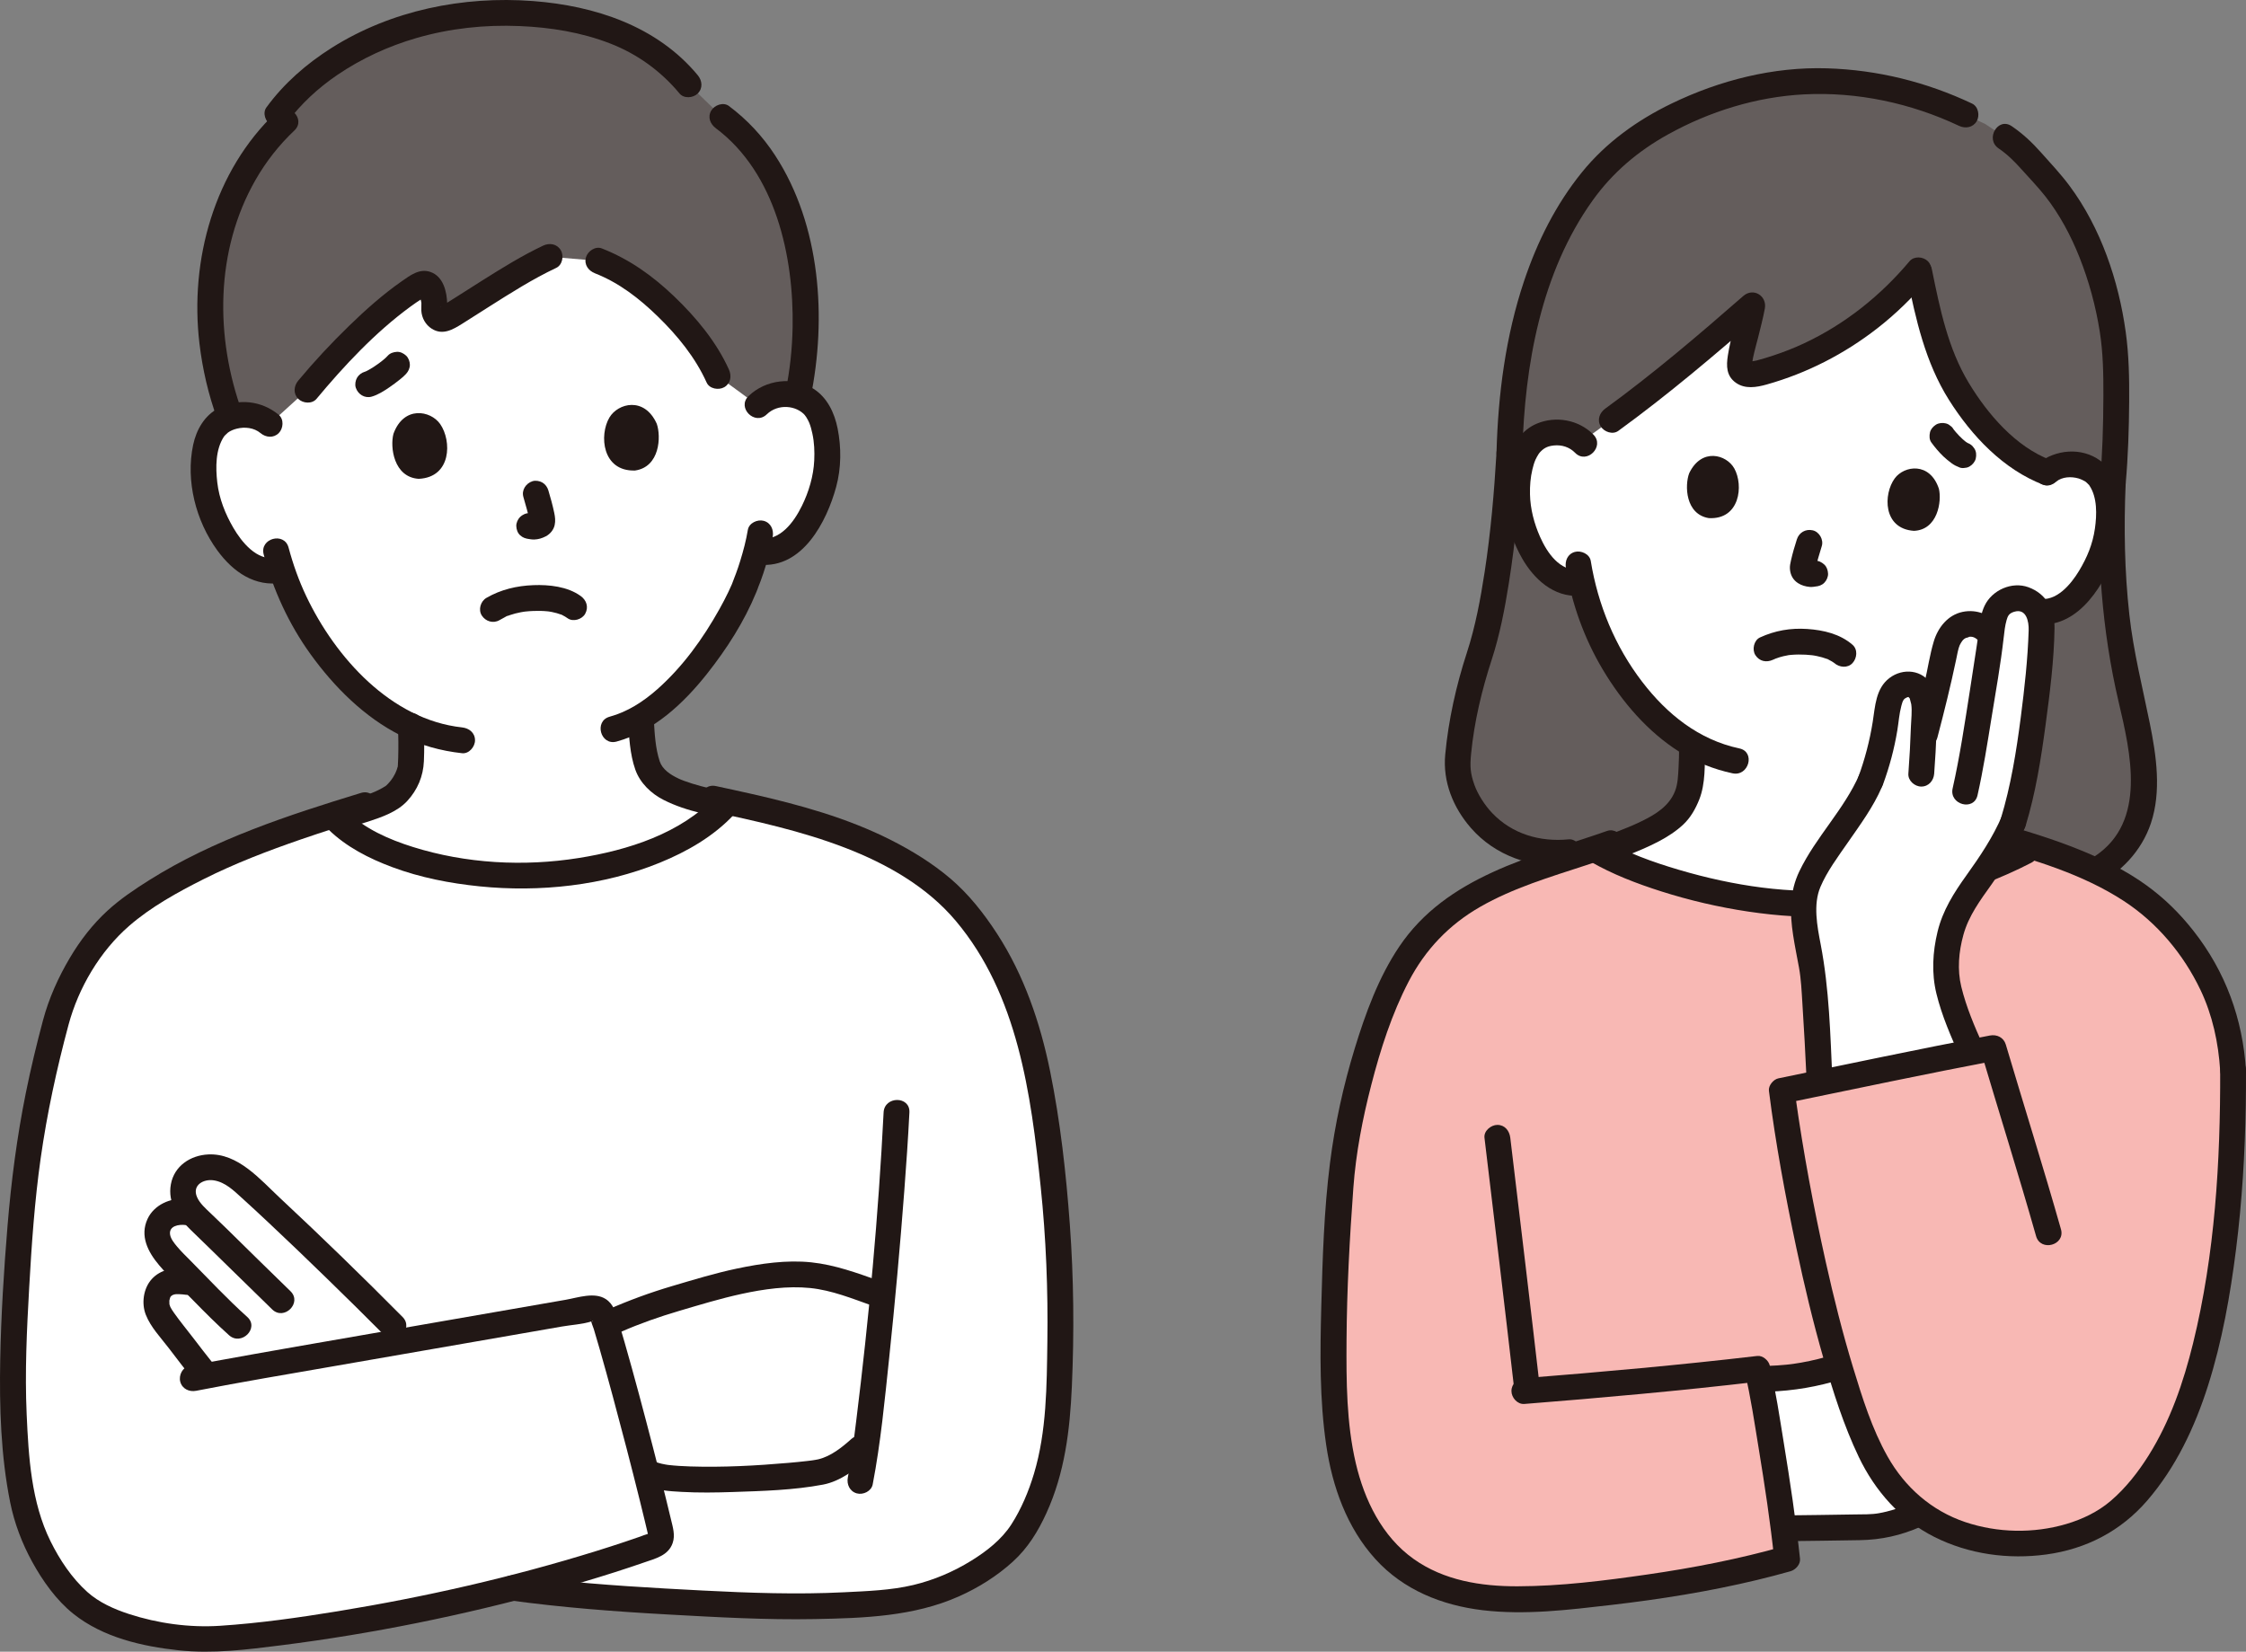 <?xml version="1.0" encoding="UTF-8"?><svg id="b" xmlns="http://www.w3.org/2000/svg" width="417.754" height="307.24" viewBox="0 0 417.754 307.24"><rect x="0" y="0" width="417.754" height="307.24" fill="#808080" stroke="none"/><defs><style>.e{fill:#fff;}.f{fill:#f8b8b4;}.g{fill:#211715;}.h{fill:#645d5c;}</style></defs><g id="c"><g id="d"><path class="e" d="M140.924,75.377c1.411-1.464,3.365-2.069,5.057-2.075,3.682-.012,5.322,1.917,6.04,3.059,2.143,3.408,2.305,9.833,1.109,13.859-.847,2.851-2.247,7.216-5.901,10.447-1.506,1.332-3.761,2.258-5.963,1.972,0,0-.211-.027-.582-.075-.606,2.32-1.377,4.6-1.858,5.711-1.367,4.201-9.213,19.003-19.642,25.158.166,3.065.413,5.523,1.061,8.258.415,2.05,1.889,3.459,3.346,4.431,2.46,1.638,7.4,2.879,11.371,3.569-.079.078-.119.122-.119.122-7.376,7.982-21.238,12.408-35.593,13.004-14.657.518-30.189-3.517-36.907-10.667,3.427-1.017,7.573-2.023,10.405-3.743,1.585-.962,3.195-3.399,3.598-5.441.203-1.646.162-6.116.06-7.912-4.643-2.187-8.908-5.617-13.03-10.183-5.685-6.296-9.048-13.184-10.98-18.924-2.308.691-4.862-.078-6.587-1.382-3.891-2.942-5.622-7.187-6.685-9.964-1.502-3.922-1.833-10.341.042-13.903.628-1.194,2.116-3.242,5.788-3.513,1.687-.124,3.682.329,5.201,1.681,0,0-7.619-42.896,45.721-42.896s45.05,39.409,45.05,39.409Z"/><path class="h" d="M146.307,38.583c-2.512-6.784-6.428-12.716-11.946-16.796l-6.276-6.095c-7.191-8.761-18.505-13.225-34.426-13.312-20.704.095-35.611,9.935-42.036,18.811l1.441,1.379c-13.556,12.711-17.824,34.681-10.232,55.022.61-.203,1.312-.349,2.12-.408,1.687-.124,3.682.329,5.201,1.681l7.02-6.37c5.21-6.275,14.467-15.788,21.074-19.583.775-.445,1.812.077,2.183,1.386.359,1.265.394,2.234.329,3.155-.099,1.399,1.292,2.36,2.415,1.678,4.711-2.859,13.08-8.57,19.063-11.366l9.06.761c2.951,1.151,5.207,2.279,8.507,4.905,5.655,4.5,11.152,10.76,13.701,16.519l7.418,5.427c1.411-1.465,3.365-2.069,5.057-2.075.927-.003,1.725.117,2.412.317,2.362-11.126,1.937-24.173-2.086-35.035Z"/><path class="g" d="M53.696,22.403c.946-1.295,2.5-3.016,3.936-4.37,1.606-1.515,3.313-2.874,5.135-4.11,4.5-3.051,9.465-5.33,14.683-6.845,6.241-1.811,12.707-2.501,19.194-2.229,5.744.241,11.487,1.157,16.865,3.248,5.03,1.955,9.44,5.141,12.88,9.291.828.999,2.538.856,3.394,0,.988-.988.83-2.393,0-3.394C122.197,4.842,110.634,1.065,99.112.194c-12.958-.979-26.36,1.717-37.422,8.704-4.67,2.949-8.875,6.612-12.139,11.082-.765,1.047-.177,2.676.861,3.284,1.215.711,2.517.189,3.284-.861h0Z"/><path class="g" d="M45.058,76.715c-5.088-13.957-5.04-30.119,2.46-43.232,1.959-3.425,4.377-6.504,7.243-9.216,2.248-2.127-1.15-5.517-3.394-3.394-11.531,10.91-16.111,27.517-14.269,43.025.573,4.82,1.668,9.531,3.331,14.093.444,1.217,1.63,2.04,2.952,1.676,1.174-.323,2.122-1.729,1.676-2.952h0Z"/><path class="g" d="M133.15,23.859c11.114,8.315,14.517,23.879,14.275,37.016-.074,3.985-.493,7.945-1.293,11.85-.26,1.269.368,2.593,1.676,2.952,1.187.326,2.691-.401,2.952-1.676,3.04-14.824,1.869-32.115-6.576-45.077-2.329-3.575-5.197-6.655-8.611-9.21-1.039-.777-2.682-.168-3.284.861-.717,1.226-.18,2.505.861,3.284h0Z"/><path class="g" d="M51.851,77.167c-3.156-2.631-7.51-3.132-11.193-1.245-2.627,1.346-4.142,4.034-4.735,6.838-1.414,6.68.502,14.161,4.511,19.64,2.901,3.965,6.995,6.875,12.108,5.985,1.278-.222,1.996-1.789,1.676-2.952-.371-1.35-1.671-1.899-2.952-1.676-3.503.609-6.334-2.947-7.879-5.602-1.499-2.576-2.625-5.408-2.973-8.418-.321-2.781-.336-6.117,1.234-8.514.094-.133.072-.11-.067.071.095-.117.193-.23.296-.339.081-.079.617-.559.467-.448.519-.384,1.081-.613,1.701-.769,1.489-.374,3.199-.188,4.411.822.995.829,2.419.975,3.394,0,.853-.853,1-2.56,0-3.394h0Z"/><path class="g" d="M142.621,77.074c2.071-2.015,5.506-1.703,7.153.226-.347-.406.116.177.175.272.215.341.417.705.571,1.079.26.629.429,1.317.575,1.98.363,1.645.43,3.345.352,5.025-.135,2.891-1.01,5.841-2.288,8.433-1.532,3.106-4.033,6.519-7.893,6.15-1.292-.124-2.4,1.192-2.4,2.4,0,1.401,1.104,2.276,2.4,2.4,7.988.764,12.501-7.99,14.263-14.48.948-3.49.974-7.322.267-10.857-.58-2.899-1.914-5.74-4.475-7.375-3.744-2.39-8.962-1.696-12.095,1.352-2.218,2.158,1.178,5.551,3.394,3.394h0Z"/><path class="g" d="M139.099,98.561c-.325,1.96-.832,3.889-1.421,5.786-.239.772-.492,1.54-.774,2.297-.06.162-.122.323-.184.484-.179.467.276-.715-.087.222-.096.247-.185.494-.279.741-.057.151-.117.302-.173.453-.035.094-.076.187-.113.28-.118.297.188-.431.053-.125-.213.483-.43.964-.658,1.44-.514,1.07-1.066,2.122-1.645,3.158-3.071,5.505-6.847,10.752-11.589,14.942-2.589,2.288-5.544,4.185-8.82,5.076-2.977.81-1.714,5.442,1.276,4.629,6.911-1.88,12.492-7.137,16.83-12.619,3.653-4.617,6.913-9.689,9.151-15.153.093-.226.185-.452.27-.681.037-.098.224-.671.106-.333-.169.483.136-.329.221-.538.077-.19.151-.38.223-.572.178-.473.343-.951.502-1.431.734-2.213,1.358-4.479,1.74-6.781.212-1.277-.335-2.584-1.676-2.952-1.149-.316-2.739.39-2.952,1.676h0Z"/><path class="g" d="M49.044,103.135c1.769,6.616,4.698,12.985,8.706,18.545,4.387,6.086,10.04,11.759,16.815,15.14,3.602,1.797,7.391,2.855,11.386,3.291,1.291.141,2.4-1.204,2.4-2.4,0-1.415-1.106-2.259-2.4-2.4-13.234-1.443-23.562-13.005-28.982-24.392-1.384-2.908-2.465-5.95-3.296-9.06-.797-2.981-5.429-1.716-4.629,1.276h0Z"/><path class="g" d="M92.897,115.361c.326-.188.653-.374.99-.543.111-.055.487-.309.602-.281-.327.136-.404.169-.232.1.072-.029.145-.057.217-.085.128-.048.258-.095.387-.139.643-.219,1.302-.389,1.969-.517.224-.043.448-.08.674-.116-.351.056.077-.009.216-.024.497-.053.995-.088,1.494-.107.902-.035,1.807-.017,2.706.075.205.021.486.072.125.011.2.034.401.066.6.106.301.06.6.13.896.213.284.08.562.176.84.273.415.145.019-.067-.113-.056.066-.006.29.133.35.163.334.166.654.356.956.573,1.023.736,2.717.211,3.284-.861.656-1.241.23-2.499-.861-3.284-2.451-1.763-5.862-2.124-8.782-2.014-3.099.117-6.05.811-8.74,2.366-1.087.629-1.561,2.198-.861,3.284.707,1.097,2.12,1.534,3.284.861h0Z"/><path class="g" d="M97.355,92.469c.226.744.435,1.494.635,2.245.208.786.438,1.588.549,2.395l-.086-.638c.018.162.024.321.01.483l.086-.638c-.015.101-.036.193-.072.289l.242-.573c-.032.068-.065.123-.109.183l.375-.486c-.031.038-.065.071-.104.101l.486-.375c-.139.098-.289.175-.443.247l.573-.242c-.189.079-.377.136-.579.168l.638-.086c-.206.024-.408.019-.613-.005l.638.086c-.384-.052-.764-.121-1.15-.158-.578-.055-1.302.308-1.697.703-.416.416-.73,1.099-.703,1.697.028.621.232,1.264.703,1.697.494.453,1.031.639,1.697.703.036.003.072.007.108.012l-.638-.086c.476.065.955.182,1.437.169.794-.022,1.495-.233,2.195-.604.802-.425,1.439-1.192,1.634-2.089.171-.783.083-1.499-.08-2.275-.298-1.416-.682-2.816-1.102-4.2-.178-.587-.568-1.121-1.103-1.434-.514-.301-1.273-.429-1.849-.242-1.211.392-2.067,1.666-1.676,2.952h0Z"/><path class="g" d="M73.182,80.699c-.658,2.471.048,8.071,4.693,8.371,6.114-.272,6.178-7.077,3.997-10.191-1.786-2.55-6.784-3.447-8.69,1.82Z"/><path class="g" d="M122.154,78.818c.846,2.413.572,8.05-4.037,8.706-6.117.198-6.703-6.582-4.768-9.855,1.585-2.68,6.499-3.957,8.804,1.149Z"/><path class="g" d="M72.138,66.153c-.413.457-.897.849-1.382,1.226l.486-.375c-1.105.853-2.3,1.706-3.59,2.258l.573-.242c-.124.052-.249.099-.378.135-.583.165-1.128.579-1.434,1.103-.301.514-.429,1.273-.242,1.849.398,1.231,1.658,2.042,2.952,1.676,1.182-.334,2.297-1.055,3.303-1.739.674-.458,1.326-.95,1.962-1.459.401-.321.799-.656,1.144-1.039.426-.472.703-1.049.703-1.697,0-.589-.261-1.292-.703-1.697-.457-.42-1.058-.732-1.697-.703-.617.028-1.27.23-1.697.703h0Z"/><path class="g" d="M74.008,135.017c.103,1.972.112,3.957.058,5.931-.013.469-.03.939-.063,1.407-.011.154-.014.322-.041.474.117-.651-.126.251-.168.374-.288.852-.93,1.886-1.614,2.584-.175.179-.358.365-.559.515.303-.226-.438.24-.513.282-.451.253-.917.481-1.389.692-.32.143-.921.374-1.459.566-.622.222-1.249.427-1.879.624-2.31.72-4.667,1.295-6.951,2.098-1.222.43-2.037,1.64-1.676,2.952.326,1.185,1.724,2.108,2.952,1.676,2.552-.898,5.194-1.514,7.764-2.358,2.55-.837,5.423-1.816,7.286-3.846,1.91-2.081,2.97-4.588,3.089-7.395.092-2.186.079-4.392-.036-6.577-.068-1.295-1.055-2.4-2.4-2.4-1.247,0-2.468,1.099-2.4,2.4h0Z"/><path class="g" d="M137.741,147.707c-.559-.07.305.049-.23-.029-.232-.034-.464-.067-.696-.103-.539-.083-1.076-.173-1.613-.27-1.07-.193-2.135-.412-3.193-.66-1.113-.261-2.22-.554-3.311-.897-.494-.156-.986-.321-1.472-.502-.231-.086-.461-.173-.688-.267.363.15-.222-.103-.283-.131-1.6-.75-3.055-1.739-3.549-3.228-.81-2.441-.94-5.139-1.094-7.685-.078-1.294-1.047-2.4-2.4-2.4-1.239,0-2.479,1.1-2.4,2.4.183,3.021.338,6.357,1.358,9.233.885,2.495,2.932,4.451,5.264,5.632,4.376,2.216,9.483,3.1,14.307,3.707,1.288.162,2.4-1.219,2.4-2.4,0-1.432-1.108-2.238-2.4-2.4h0Z"/><path class="g" d="M110.661,50.839c4.492,1.765,8.249,4.681,11.686,8.026,3.66,3.562,6.975,7.611,9.087,12.295.533,1.182,2.249,1.466,3.284.861,1.216-.711,1.396-2.097.861-3.284-2.315-5.135-6.084-9.665-10.122-13.541-4.005-3.845-8.344-6.952-13.52-8.986-1.207-.474-2.635.52-2.952,1.676-.374,1.361.465,2.476,1.676,2.952h0Z"/><path class="g" d="M58.871,74.191c5.167-6.203,10.926-12.36,17.459-17.144.691-.506,1.396-.994,2.119-1.453.152-.096.966-.451,1.01-.611-.042.155-1.47.147-1.35-.097.006-.012.063.316.067.279-.037.334.184.845.203,1.217.023.471-.042.94-.014,1.41.08,1.351.784,2.619,1.933,3.352,2.037,1.299,3.944.164,5.713-.946,1.653-1.036,3.293-2.092,4.941-3.137,4.058-2.572,8.147-5.17,12.498-7.225,1.172-.553,1.474-2.235.861-3.284-.702-1.2-2.107-1.417-3.284-.861-3.883,1.834-7.551,4.111-11.182,6.394-1.723,1.083-3.435,2.183-5.154,3.272-.748.474-1.498.947-2.253,1.411-.064.039-.476.265-.475.29-.006-.254,1.006.127,1.018.131.089.023.074.319.178.264.092-.049.025-.794.023-.887-.048-2.283-.717-5.179-3.165-5.993-2.017-.671-3.727.653-5.302,1.752-3.51,2.449-6.727,5.321-9.793,8.299-3.319,3.224-6.484,6.618-9.446,10.174-.829.995-.975,2.419,0,3.394.853.853,2.561,1.001,3.394,0h0Z"/><path class="e" d="M134.588,298.455c-2.779-.128-5.601-.28-8.51-.434-10.24-.54-20.98-1.31-30.71-2.649-18.511,4.703-38.418,8.2-54.174,9.429-6.112.477-20.753-.84-27.403-7.694-5.93-6.112-8.94-13.685-9.875-19.928-1.947-12.996-1.609-23.892-1.163-32.559,1.111-21.596,2.259-35.178,8.329-57.013,3.541-8.736,7.604-14.828,14.333-19.471,8.904-6.144,18.28-10.651,36.476-16.485,6.451,7.46,22.362,11.695,37.356,11.165,14.736-.611,28.952-5.259,36.159-13.652,11.053,2.406,22.425,5.165,32.241,10.878,4.08,2.38,7.48,4.69,10.67,8.24,3.03,3.35,5.59,7.13,7.71,11.12,6.44,12.17,8.18,25.83,9.72,39.36,1.51,13.31,1.81,26.77,1.17,40.15-.5,10.44-1.78,17.06-6.28,25.11-3.67,6.57-14.45,12.76-23.89,13.79-11.71,1.282-21.629,1.13-32.16.644Z"/><path class="h" d="M374.774,163.124c8.742,3.699,19.338-1.181,22.722-9.913,2.772-7.156.404-16.776-1.343-24.248-3.011-12.876-3.767-25.819-3.177-39.009.692-7.594.686-16.645.635-20.437-.177-13.147-5.22-28.109-13.228-36.728-3.189-3.432-4.264-5.146-7.433-7.258,0,0-1.835-1.223-3.67-2.445l-3.685-1.75c-6.85-3.252-14.047-5.565-24.426-6.168-17.017-.99-32.672,6.895-39.768,12.939-11.771,10.026-19.977,29.112-20.649,56.05-1.06,18.222-3.318,31.276-5.845,38.627-1.72,5.029-3.431,13.472-3.785,18.663-.501,7.541,7.312,18.507,20.639,17.085l83.014,4.592Z"/><path class="e" d="M294.031,81.935c.072.058.143.119.213.181.835-.607,1.735-1.262,2.562-1.865,1.633-1.189,2.983-2.171,2.983-2.171,8.491-6.16,17.708-13.936,26.155-21.32-.504,2.838-1.972,7.654-2.336,10.599-.146,1.184.083,1.61.96,2.09.682.294,1.709.213,2.412.029,11.941-3.129,22.103-9.841,29.936-19.241,1.224,6.136,3.017,13.783,4.745,17.561,4.274,9.345,11.979,17.456,19.096,20.088,1.473-1.249,3.376-1.635,4.975-1.479,3.479.339,4.845,2.317,5.415,3.464,1.701,3.423,1.242,9.509-.271,13.197-1.072,2.612-2.809,6.603-6.569,9.308-1.549,1.115-3.768,1.775-5.821,1.295l-.542-.127c-.794,2.134-1.739,4.214-2.3,5.218-1.428,3.241-7.94,13.183-16.216,19.102.033,2.2-.029,3.071.18,5.925.096,1.315.198,2.735.685,4.018.653,1.686,1.532,3.147,2.945,4.287,2.993,2.411,6.068,3.563,9.857,4.988l3.459,1.362c-9.958,5.173-25.025,9.683-39.248,9.718-13.202.052-30.511-4.502-39.788-9.687l3.539-1.393c3.788-1.425,6.864-2.577,9.857-4.988,1.413-1.14,2.292-2.601,2.945-4.287.487-1.283.589-2.703.685-4.018.189-2.583.156-3.541.171-5.329-4.419-2.514-8.306-6.277-11.927-11.202-4.771-6.489-7.293-13.315-8.572-18.922-2.246.433-4.586-.537-6.091-1.933-3.396-3.149-4.627-7.324-5.367-10.049-1.045-3.848-.748-9.943,1.363-13.13.707-1.068,2.308-2.861,5.802-2.768,1.356.036,2.88.483,4.108,1.477Z"/><path class="g" d="M375.628,112.906c-1.598,4.239-3.797,8.098-6.488,11.735-3.212,4.341-7.158,8.629-11.715,11.7-2.581,1.739-5.344,3.074-8.432,3.591-1.279.214-1.994,1.795-1.676,2.952.373,1.356,1.669,1.891,2.952,1.676,6.225-1.043,11.668-5.108,16.075-9.423,3.88-3.799,7.373-8.175,10.142-12.852,1.517-2.562,2.723-5.323,3.771-8.103.457-1.213-.508-2.631-1.676-2.952-1.347-.37-2.493.459-2.952,1.676h0Z"/><path class="g" d="M291.25,105.618c1.083,6.662,3.42,13.165,6.883,18.962,3.558,5.958,8.33,11.551,14.242,15.276,3.018,1.902,6.391,3.255,9.879,3.995,3.013.639,4.301-3.987,1.276-4.629-7.552-1.603-13.477-6.377-18.1-12.412-5.033-6.57-8.227-14.318-9.551-22.469-.208-1.28-1.799-1.993-2.952-1.676-1.361.374-1.885,1.668-1.676,2.952h0Z"/><path class="g" d="M329.781,122.725c.146-.067.294-.132.44-.2.352-.162-.169.09-.24.1.094-.013.232-.093.321-.127.46-.174.931-.317,1.409-.433.309-.074.62-.128.932-.189.459-.09-.286.021.032-.009.172-.016.343-.038.516-.052.89-.075,1.784-.078,2.676-.03.424.023.847.059,1.269.108-.469-.055.245.041.276.046.176.03.352.064.527.1.634.132,1.26.304,1.866.531.075.028.149.056.222.086.172.069.097.037-.224-.095.077-.012.255.118.32.15.209.103.414.213.613.333.154.093.301.195.451.295.463.308-.49-.417-.009.001.946.824,2.476,1,3.394,0,.829-.904,1.011-2.514,0-3.394-2.331-2.029-5.425-2.742-8.441-2.946-3.074-.207-5.987.294-8.773,1.578-1.144.527-1.516,2.267-.861,3.284.76,1.18,2.06,1.425,3.284.861h0Z"/><path class="g" d="M334.217,100.326c-.413,1.286-.795,2.588-1.094,3.906-.117.513-.238,1.05-.201,1.578.078,1.115.553,2.049,1.508,2.663.673.433,1.401.63,2.188.704.476.045.962-.063,1.429-.129l-.638.086c.069-.009.138-.017.208-.023.645-.052,1.227-.233,1.697-.703.416-.416.73-1.099.703-1.697-.028-.621-.232-1.264-.703-1.697-.448-.411-1.068-.753-1.697-.703-.339.027-.674.085-1.011.132l.638-.086c-.234.031-.462.042-.697.01l.638.086c-.16-.028-.311-.072-.463-.131l.573.242c-.176-.077-.346-.165-.501-.278l.486.375c-.036-.029-.068-.062-.097-.098l.375.486c-.041-.058-.071-.111-.101-.176l.242.573c-.024-.068-.041-.132-.054-.203l.086.638c-.023-.179-.015-.352.007-.531l-.086.638c.117-.764.347-1.522.557-2.265.201-.711.411-1.419.636-2.122.384-1.196-.449-2.673-1.676-2.952-1.313-.299-2.541.396-2.952,1.676h0Z"/><path class="g" d="M314.19,88.022c-.857,2.272-.723,7.629,3.637,8.355,5.802.325,6.51-6.097,4.746-9.247-1.444-2.579-6.08-3.902-8.383.892Z"/><path class="g" d="M360.631,90.905c.569,2.36-.226,7.659-4.642,7.84-5.797-.395-5.706-6.856-3.566-9.763,1.752-2.38,6.516-3.12,8.208,1.923Z"/><path class="g" d="M382.453,89.582c1.153-.912,2.796-.971,4.153-.583.445.127,1.176.499,1.326.616.193.15.357.335.53.506.407.404-.107-.207.163.193,1.496,2.217,1.389,5.468,1.027,8.009-.413,2.9-1.456,5.38-2.943,7.851-1.515,2.517-4.262,5.835-7.587,5.183-1.271-.249-2.591.36-2.952,1.676-.324,1.178.398,2.702,1.676,2.952,7.932,1.555,13.016-6.159,15.459-12.576,2.037-5.349,2.503-13.952-2.669-17.728-3.49-2.548-8.302-2.085-11.578.506-1.018.805-.842,2.553,0,3.394,1.005,1.005,2.374.807,3.394,0h0Z"/><path class="g" d="M296.373,80.843c-2.718-2.76-7.004-3.542-10.56-2.026-2.679,1.142-4.269,3.513-5.133,6.216-1.961,6.136-.72,13.334,2.445,18.859,2.201,3.842,5.899,7.246,10.615,6.918,1.293-.09,2.4-1.039,2.4-2.4,0-1.229-1.1-2.491-2.4-2.4-3.653.254-5.974-3.181-7.297-6.162-1.094-2.465-1.81-5.2-1.866-7.898-.032-1.563.082-3.118.452-4.64.148-.609.317-1.232.571-1.806.166-.374.382-.717.593-1.067.055-.091.404-.502.057-.097.749-.876,1.423-1.328,2.716-1.47,1.52-.166,2.941.279,4.012,1.367,2.171,2.205,5.564-1.19,3.394-3.394h0Z"/><path class="g" d="M354.707,51.403c1.626,8.007,3.393,16.002,7.803,22.995,4.201,6.661,10.111,12.953,17.608,15.801,1.212.46,2.632-.51,2.952-1.676.371-1.35-.46-2.49-1.676-2.952-6.501-2.47-11.677-8.528-15.184-14.314-3.863-6.376-5.379-13.762-6.875-21.13-.258-1.271-1.764-2.003-2.952-1.676-1.322.363-1.935,1.678-1.676,2.952h0Z"/><path class="g" d="M355.178,48.588c-5.413,6.441-12.007,11.709-19.639,15.286-1.857.87-3.766,1.615-5.713,2.258-1.021.337-2.052.655-3.092.926.022-.006-1.177.235-1.152.182.087-.185.351.786.387.803-.393-.185.884-4.637,1.023-5.201.444-1.809.929-3.612,1.267-5.446.437-2.373-2.148-3.963-4.011-2.335-8.314,7.263-16.735,14.448-25.669,20.945-1.047.761-1.562,2.086-.861,3.284.604,1.033,2.23,1.628,3.284.861,9.266-6.738,18.018-14.162,26.641-21.695l-4.011-2.335c-.62,3.363-1.725,6.625-2.252,10.006-.306,1.963-.285,3.814,1.488,5.071,1.72,1.22,3.834.859,5.731.326,7.481-2.1,14.447-5.678,20.571-10.445,3.455-2.689,6.589-5.748,9.405-9.099.833-.992.972-2.422,0-3.394-.856-.856-2.556-.997-3.394,0h0Z"/><path class="g" d="M390.575,89.955c-.594,13.649.364,27.257,3.48,40.576,2.216,9.472,5.303,22.27-4.382,28.719-4.277,2.848-9.487,3.519-14.262,1.56-1.2-.492-2.638.534-2.952,1.676-.378,1.377.472,2.458,1.676,2.952,10.236,4.2,22.481-1.987,25.93-12.301,1.986-5.938,1.011-12.583-.201-18.572-1.366-6.754-3.05-13.375-3.811-20.243-.895-8.09-1.033-16.24-.68-24.367.134-3.089-4.666-3.082-4.8,0h0Z"/><path class="g" d="M371.737,27.604c1.605,1.087,2.942,2.418,4.23,3.858,1.486,1.661,3.055,3.274,4.435,5.026,2.676,3.396,4.776,7.342,6.37,11.351,1.77,4.45,3.032,9.108,3.781,13.838.628,3.971.69,7.971.676,11.981-.02,5.436-.171,10.881-.653,16.297-.115,1.293,1.186,2.4,2.4,2.4,1.394,0,2.284-1.104,2.4-2.4.452-5.072.61-10.169.648-15.259.032-4.325-.045-8.608-.636-12.9-1.32-9.578-4.641-19.4-10.447-27.217-1.639-2.207-3.519-4.197-5.344-6.248-1.644-1.848-3.38-3.479-5.435-4.871-2.565-1.737-4.969,2.42-2.423,4.145h0Z"/><path class="g" d="M366.804,19.265c-8.51-4.02-17.563-6.267-26.989-6.556-9.962-.306-19.929,2.214-28.866,6.533-6.416,3.1-12.225,7.261-16.727,12.821-4.843,5.981-8.294,12.91-10.736,20.187-3.439,10.248-4.849,21.135-5.135,31.908-.082,3.09,4.718,3.088,4.8,0,.43-16.2,3.466-33.464,13.102-46.905,3.703-5.165,8.401-9.142,13.982-12.241,7.723-4.289,16.505-7.012,25.345-7.459,9.906-.502,19.857,1.633,28.802,5.858,1.171.553,2.589.326,3.284-.861.61-1.044.316-2.728-.861-3.284h0Z"/><path class="g" d="M278.351,84.157c-.438,7.43-1.075,14.865-2.205,22.225-.778,5.068-1.726,10.166-3.316,15.051-1.996,6.13-3.413,12.497-4.019,18.923-.478,5.064,1.467,9.853,4.769,13.651,4.509,5.185,11.411,7.59,18.18,6.925,1.29-.127,2.4-1.012,2.4-2.4,0-1.2-1.102-2.527-2.4-2.4-5.341.524-10.501-.997-14.211-4.888-1.402-1.47-2.683-3.496-3.3-5.22-.782-2.187-.856-3.459-.624-5.83.581-5.938,1.989-11.823,3.832-17.485,1.499-4.605,2.42-9.401,3.179-14.176,1.283-8.071,2.033-16.221,2.513-24.376.182-3.086-4.619-3.075-4.8,0h0Z"/><path class="g" d="M359.214,82.285c.679.931,1.419,1.818,2.252,2.615.48.459.995.872,1.529,1.269.482.359.978.59,1.541.812.319.1.638.114.957.043.319-.014.617-.109.892-.285.498-.291.973-.862,1.103-1.434.14-.614.11-1.304-.242-1.849l-.375-.486c-.299-.297-.652-.503-1.059-.617-.024-.009-.047-.019-.071-.028l.573.242c-.37-.16-.704-.392-1.022-.637l.486.375c-.972-.758-1.834-1.678-2.587-2.651l.375.486c-.07-.091-.139-.183-.207-.277-.151-.28-.357-.504-.618-.673-.232-.212-.504-.355-.816-.43-.574-.158-1.339-.087-1.849.242-.512.33-.964.822-1.103,1.434-.135.593-.132,1.336.242,1.849h0Z"/><path class="g" d="M312.311,139.005c-.007,1.245-.024,2.488-.098,3.731-.088,1.48-.114,3.05-.668,4.446-1.102,2.776-3.601,4.304-6.19,5.567-3.247,1.585-6.764,2.738-10.127,4.062-1.205.474-2.046,1.607-1.676,2.952.316,1.148,1.739,2.154,2.952,1.676,4.032-1.587,8.29-2.94,12.115-4.974,1.581-.84,3.16-1.86,4.467-3.09,1.363-1.281,2.282-2.916,2.968-4.635,1.186-2.973,1.04-6.572,1.057-9.736.016-3.089-4.784-3.093-4.8,0h0Z"/><path class="g" d="M357.038,139.005c.017,3.164-.129,6.763,1.057,9.736.686,1.72,1.605,3.354,2.968,4.635,1.308,1.229,2.886,2.249,4.467,3.09,3.825,2.033,8.083,3.386,12.115,4.974,1.206.475,2.635-.521,2.952-1.676.374-1.362-.465-2.476-1.676-2.952-3.364-1.324-6.881-2.477-10.127-4.062-2.58-1.259-5.101-2.792-6.19-5.567-.55-1.401-.58-2.962-.668-4.446-.074-1.243-.092-2.486-.098-3.731-.016-3.088-4.816-3.094-4.8,0h0Z"/><path class="f" d="M415.35,199.128c.056,15.14-.936,32.722-4.491,48.667-2.573,11.54-6.85,23.705-15.556,32.167-8.25,8.018-22.49,8.778-32.04,4.881-9.066-3.629-13.538-10.474-16.194-16.647-1.789-4.159-3.449-8.953-4.968-14.025-4.255,1.391-8.71,2.169-13.185,2.304l-1.649.088c1.217,6.143,3.974,22.367,5.135,33.399-13.099,3.723-28.188,5.981-42.462,7.152-11.985.984-24.397.606-32.957-9.405-7.904-9.244-8.802-22.289-8.919-33.911-.112-11.116.479-22.252,1.295-33.335.913-12.394,5.968-32.614,12.841-42.968,7.256-10.931,18.968-14.559,31.261-18.568,1.443-.413,2.406-.688,2.406-.688.539-.154.912-.197,1.071-.095,9.121,5.323,26.886,10.072,40.368,10.019,15.041-.037,31.026-5.078,40.914-10.617,10.324,3.304,18.196,6.948,24.658,13.306,5.638,6.188,11.648,14.216,12.473,28.277"/><path class="e" d="M343.496,258.623c-.478-1.453-.943-2.94-1.395-4.451-4.256,1.389-8.711,2.167-13.185,2.302l-1.656.05c1.018,5.133,3.13,17.417,4.47,27.768,5.279-.05,10.549-.14,15.818-.221,2.116-.033,5.676-.715,9.531-2.64-5.083-3.729-8.044-8.667-10.01-13.236-1.256-2.919-2.448-6.152-3.572-9.572Z"/><path class="g" d="M298.958,154.554c-14.084,4.925-29.857,8.376-38.721,21.564-3.823,5.688-6.257,12.383-8.253,18.896-2.132,6.957-3.691,14.099-4.605,21.318-1.118,8.832-1.39,17.865-1.622,26.758-.223,8.557-.332,17.225.917,25.716,1.137,7.734,3.83,15.344,9.151,21.21,5.212,5.745,12.372,8.605,19.947,9.51,7.885.942,15.984-.061,23.825-.967,9.156-1.058,18.284-2.511,27.249-4.666,2.075-.499,4.14-1.039,6.194-1.619.926-.262,1.872-1.278,1.762-2.314-.765-7.204-1.845-14.378-3.012-21.526-.786-4.816-1.498-9.691-2.617-14.444-.217-.923-1.312-1.88-2.314-1.762-14.407,1.69-28.871,2.982-43.33,4.13-1.292.103-2.4,1.03-2.4,2.4,0,1.219,1.101,2.503,2.4,2.4,14.459-1.148,28.923-2.44,43.33-4.13l-2.314-1.762c1.092,4.64,1.79,9.397,2.56,14.097,1.121,6.841,2.165,13.703,2.897,20.597l1.762-2.314c-8.326,2.353-16.839,4.008-25.399,5.241-7.95,1.145-16.077,2.172-24.12,2.189-6.79.014-13.672-1.073-19.317-5.091-5.879-4.184-9.159-10.974-10.758-17.834-1.736-7.451-1.762-15.223-1.714-22.834.059-9.465.575-18.921,1.267-28.358.474-6.474,1.717-12.881,3.339-19.161,1.702-6.591,3.81-13.198,6.965-19.251,3.081-5.91,7.497-10.542,13.286-13.859,6.15-3.524,13.006-5.553,19.705-7.746,1.744-.571,3.485-1.151,5.217-1.757,1.223-.428,2.036-1.642,1.676-2.952-.326-1.187-1.723-2.106-2.952-1.676h0Z"/><path class="g" d="M276.112,211.649c1.868,15.642,3.761,31.282,5.553,46.933.148,1.288.997,2.4,2.4,2.4,1.183,0,2.548-1.104,2.4-2.4-1.793-15.651-3.685-31.29-5.553-46.933-.154-1.287-.993-2.4-2.4-2.4-1.178,0-2.555,1.104-2.4,2.4h0Z"/><path class="g" d="M375.378,156.353c-9.767,5.049-20.865,8.159-31.808,9.12-10.567.928-21.142-.683-31.279-3.669-4.877-1.437-9.729-3.181-14.144-5.733-2.679-1.549-5.099,2.597-2.423,4.145,4.147,2.398,8.693,4.141,13.248,5.591,5.28,1.681,10.706,2.943,16.186,3.76,5.514.822,11.047,1.203,16.617.843,6.166-.399,12.302-1.478,18.262-3.098,6.12-1.664,12.125-3.9,17.763-6.814,2.745-1.419.32-5.562-2.423-4.145h0Z"/><path class="g" d="M331.788,286.691c4.697-.046,9.393-.121,14.09-.194,4.054-.063,7.68-.873,11.402-2.513,1.186-.523,1.462-2.256.861-3.284-.715-1.223-2.093-1.386-3.284-.861-1.693.747-3.494,1.299-5.315,1.633-1.471.27-3.072.216-4.619.24-4.378.068-8.756.137-13.135.179-3.087.03-3.095,4.83,0,4.8h0Z"/><path class="g" d="M328.916,258.874c4.634-.152,9.256-.926,13.673-2.339,1.194-.382,2.087-1.684,1.676-2.952-.387-1.196-1.672-2.086-2.952-1.676-2.069.662-4.177,1.189-6.317,1.565-.525.092-1.051.174-1.578.25.436-.062-.329.04-.337.041-.285.034-.57.065-.855.094-1.101.111-2.204.181-3.31.217-1.253.041-2.459,1.074-2.4,2.4.057,1.265,1.056,2.444,2.4,2.4h0Z"/><path class="g" d="M417.75,199.128c-.606-9.632-3.812-18.398-9.775-25.983-2.557-3.253-5.403-6.054-8.764-8.483-3.632-2.625-7.641-4.622-11.77-6.332-5.369-2.224-10.953-3.89-16.537-5.475-2.977-.845-4.247,3.785-1.276,4.629,8.733,2.479,17.69,5.095,25.366,10.093,6.212,4.044,11.116,9.913,14.295,16.573,2.232,4.675,3.335,9.829,3.66,14.979.081,1.294,1.045,2.4,2.4,2.4,1.236,0,2.482-1.1,2.4-2.4h0Z"/><path class="e" d="M119.24,270.768c-2.243-8.706-4.882-18.487-6.651-24.325,6.98-3.21,10.432-4.143,17.161-6.086,5.52-1.594,11.417-3.261,19.024-3.261,5.059,0,10.472,2.19,14.226,3.511l1.137.4c-.963,10.261-2.042,20.261-3.016,27.399l-1.112,1s-4.217,3.793-7.341,4.4c-4.611.896-27.31,2.492-31.502.363,0,0-.452-.229-1.212-.615-.232-.912-.471-1.843-.714-2.786Z"/><path class="e" d="M29.927,231.733c-.138-.244-.263-.493-.374-.746-.686-1.561-.216-3.141.596-4.063.799-.907,2.472-1.765,4.38-1.443,0,0,.558.058,1.227.132-.506-.593-.929-1.198-1.237-1.852-.904-1.92-.454-3.912.711-5.203,1.001-1.108,2.941-1.562,4.567-1.386,1.722.186,3.638,1.075,5.153,2.415,7.487,6.628,21.267,20.066,28.229,27.087,0,0,1.344,1.29,2.771,2.621-15.039,2.613-30.379,5.289-37.541,6.613l-.714-.891c-2.222-2.773-4.087-5.31-6.481-8.384-.753-.968-1.549-1.941-1.93-3.107s-.176-2.988.644-3.9c1.533-1.707,3.542-1.399,6.262-.913-1.106-1.137-2.212-2.274-3.331-3.393-1.18-1.18-2.22-2.328-2.93-3.587Z"/><path class="g" d="M158.312,267.71c-1.636,1.463-3.774,3.213-6.147,3.753-.347.079-.699.127-1.05.183-.098.016-.196.028-.294.042-.321.048.498-.063.16-.021-.265.033-.53.067-.795.098-1.16.136-2.323.249-3.487.35-6.07.53-12.204.861-18.297.67-1.381-.043-2.762-.122-4.135-.282-.464-.054-.017-.003.065.01-.178-.027-.356-.054-.533-.085-.241-.043-.482-.089-.72-.145-.209-.049-.412-.114-.62-.167-.08-.021-.16-.067-.241-.082-.401-.073.523.241.16.065-1.165-.566-2.594-.318-3.284.861-.616,1.053-.31,2.715.861,3.284,2.091,1.016,4.546,1.144,6.831,1.273,3.171.178,6.356.13,9.529.023,5.547-.187,11.308-.343,16.778-1.378,3.22-.609,6.22-2.916,8.613-5.057,2.307-2.064-1.097-5.449-3.394-3.394h0Z"/><path class="g" d="M115.467,247.762c3.521-1.552,7.133-2.812,10.821-3.902,3.854-1.14,7.719-2.318,11.649-3.172,4.114-.894,8.535-1.52,12.747-1.095,4.031.407,7.89,1.987,11.678,3.328,1.222.433,2.626-.49,2.952-1.676.365-1.327-.45-2.518-1.676-2.952-4.173-1.477-8.306-3.012-12.741-3.478-4.562-.48-9.382.22-13.845,1.162-4.066.858-8.058,2.078-12.04,3.256-4.092,1.21-8.063,2.665-11.968,4.386-1.186.523-1.462,2.256-.861,3.284.715,1.223,2.093,1.386,3.284.861h0Z"/><path class="g" d="M74.875,244.977c-7.448-7.506-15.033-14.889-22.766-22.101-3.703-3.453-7.839-8.409-13.388-8.131-3.305.166-6.306,2.131-6.936,5.539-.648,3.506,1.383,6.276,3.772,8.582,5.052,4.876,10.032,9.826,15.075,14.712,2.22,2.151,5.618-1.24,3.394-3.394-3.984-3.86-7.932-7.756-11.888-11.644-1.002-.985-2.021-1.949-3.035-2.921-.887-.851-1.932-1.76-2.443-2.909-.994-2.236,1.183-3.458,3.136-3.139,2.122.347,3.675,1.895,5.198,3.274,1.631,1.477,3.243,2.974,4.848,4.479,3.688,3.46,7.333,6.964,10.957,10.491,3.587,3.491,7.156,7.002,10.682,10.555,2.179,2.196,5.573-1.198,3.394-3.394h0Z"/><path class="g" d="M34.528,223.08c-2.78-.36-5.871,1.049-7.08,3.65-1.475,3.171.069,6.153,2.138,8.603,1.958,2.318,4.248,4.408,6.368,6.579,2.159,2.21,4.344,4.395,6.643,6.459s5.699-1.325,3.394-3.394c-3.702-3.323-7.092-6.963-10.586-10.498-.822-.832-1.671-1.644-2.425-2.541-.522-.62-1.234-1.48-1.35-2.31-.223-1.592,1.619-1.914,2.899-1.749,1.288.167,2.4-1.222,2.4-2.4,0-1.435-1.108-2.233-2.4-2.4h0Z"/><path class="g" d="M34.615,236.054c-2.326-.304-4.729.057-6.385,1.875-1.559,1.712-1.95,4.498-1.112,6.631.916,2.33,2.768,4.238,4.273,6.209,1.522,1.993,3.04,3.988,4.606,5.946.81,1.013,2.549.845,3.394,0,1.001-1.001.812-2.378,0-3.394-1.189-1.487-2.177-2.776-3.325-4.279-1.236-1.62-2.636-3.311-3.724-4.865-.23-.328-.529-.776-.656-1.052.003.006-.114-.341-.144-.425-.15-.414-.015.188-.029-.091-.01-.187-.007-.371-.011-.559-.008-.441-.047.098.007-.154.039-.185.089-.361.139-.544-.083.306-.041.069.061-.109.179-.31-.416.439.084-.097.283-.303-.042.007.135-.127.146-.111.422-.234.096-.099.165-.068.341-.099.511-.152.245-.076-.331-.012.122-.023.193-.005.385-.015.579-.011.463.009.922.06,1.38.12,1.287.169,2.4-1.224,2.4-2.4,0-1.437-1.109-2.231-2.4-2.4h0Z"/><path class="g" d="M164.35,206.926c-.961,19.127-2.727,38.291-5.085,57.295-.439,3.536-.849,6.87-1.571,10.622-.244,1.272.357,2.59,1.676,2.952,1.175.323,2.706-.397,2.952-1.676,1.494-7.772,2.241-15.72,3.069-23.583,1.085-10.306,2.017-20.63,2.802-30.963.371-4.879.71-9.761.956-14.647.155-3.087-4.645-3.079-4.8,0h0Z"/><path class="g" d="M67.137,147.498c-13.545,4.144-27.325,8.641-39.393,16.231-2.723,1.712-5.411,3.523-7.785,5.703-2.736,2.514-5.043,5.505-6.937,8.696-2.176,3.666-3.93,7.569-5.029,11.684-1.191,4.459-2.269,8.949-3.185,13.473-1.654,8.172-2.725,16.447-3.409,24.754S.199,244.64.042,252.943c-.166,8.787.11,17.878,1.849,26.516.777,3.86,2.205,7.624,4.099,11.072,1.943,3.538,4.487,7.136,7.663,9.671,5.493,4.383,12.757,6.054,19.607,6.784,6.369.678,12.705-.136,19.028-.934,16.94-2.138,33.753-5.561,50.216-10.083,3.998-1.098,7.976-2.27,11.924-3.534,1.816-.582,3.626-1.183,5.428-1.808,2.077-.72,4.458-1.271,5.257-3.598.509-1.483.027-2.962-.32-4.423-.31-1.304-.627-2.605-.947-3.906-.783-3.176-1.589-6.347-2.408-9.514-1.691-6.538-3.423-13.069-5.285-19.561-.365-1.272-.735-2.541-1.119-3.807-.479-1.58-.893-3.22-2.374-4.176-2.094-1.352-5.145-.265-7.441.138-11.344,1.989-22.694,3.946-34.041,5.92-10.668,1.855-21.341,3.69-31.993,5.637-1.327.243-2.655.487-3.979.746-1.273.249-2.001,1.77-1.676,2.952.365,1.329,1.676,1.926,2.952,1.676,8.474-1.657,16.999-3.073,25.504-4.558,11.758-2.054,23.519-4.088,35.279-6.133,2.414-.42,4.828-.84,7.241-1.262,1.802-.315,3.865-.412,5.602-.984.332-.109.172.031.152-.025.107.303-.411-.254-.329-.256-.123.004-.017-.216,0,.066.032.518.357,1.149.508,1.647.372,1.23.732,2.463,1.086,3.698.85,2.964,1.668,5.936,2.472,8.913,1.723,6.378,3.387,12.772,4.979,19.184.327,1.315.65,2.632.966,3.95.128.532.255,1.065.38,1.598.057.243.114.487.171.731.059.256.2.72.091.179-.056-.279.358-.222-.254-.072-.41.101-.821.291-1.221.431-.947.331-1.896.655-2.848.974-1.776.595-3.559,1.168-5.348,1.724-15.721,4.883-31.859,8.552-48.103,11.204-7.249,1.183-14.571,2.228-21.905,2.705-5.669.369-11.542-.44-16.931-2.197-2.754-.898-5.569-2.151-7.734-4.095-2.887-2.594-5.133-5.978-6.844-9.438-3.583-7.249-4.082-15.67-4.437-23.618-.351-7.856.027-15.702.469-23.545.453-8.034,1.006-16.079,2.134-24.05,1.188-8.391,2.986-16.676,5.186-24.858,1.854-6.895,5.851-13.667,11.258-18.378,4.06-3.538,9.043-6.282,13.834-8.693,5.844-2.941,11.964-5.281,18.143-7.411,4.117-1.419,8.267-2.738,12.431-4.012,2.945-.901,1.689-5.536-1.276-4.629h0Z"/><path class="g" d="M131.89,150.855c8.565,1.844,17.18,3.708,25.374,6.874,7.682,2.968,15.153,7.204,20.507,13.566,11.544,13.718,13.992,32.208,15.79,49.414,1.003,9.593,1.384,19.247,1.248,28.89-.115,8.148-.124,16.633-2.484,24.507-.984,3.284-2.363,6.59-4.226,9.479-1.814,2.812-4.626,4.992-7.441,6.731-3.332,2.059-6.959,3.606-10.771,4.516-4.171.996-8.595,1.14-12.864,1.355-8.791.442-17.585.126-26.368-.326-9.326-.48-18.652-1.01-27.94-2-2.239-.239-4.477-.5-6.708-.805-1.283-.175-2.577.31-2.952,1.676-.308,1.12.384,2.776,1.676,2.952,9.772,1.335,19.607,2.088,29.452,2.633,9.13.505,18.276,1.031,27.423.856,9.057-.173,18.338-.479,26.727-4.21,3.643-1.62,7.093-3.78,10.049-6.465,2.795-2.539,4.687-5.62,6.245-9.03,3.413-7.468,4.375-15.407,4.736-23.538.446-10.043.359-20.114-.375-30.142-.697-9.533-1.764-19.172-3.673-28.544-1.834-9.001-4.847-17.842-9.876-25.583-2.435-3.748-5.282-7.364-8.701-10.265-3.323-2.819-7.095-5.144-10.975-7.112-8.167-4.144-17.051-6.582-25.944-8.601-2.214-.503-4.433-.981-6.653-1.459-3.012-.648-4.299,3.978-1.276,4.629h0Z"/><path class="e" d="M369.736,161.332c1.222-1.776,2.313-3.488,3.303-5.371.499-.948.968-1.936,1.417-3.003,2.988-9.69,4.813-26.244,5.238-34.882.098-2,.108-2.689-.482-4.277-.475-1.277-2.558-2.66-4.12-2.51-3.077.296-3.996,2.292-4.353,4.158-.14.731-.295,1.846-.401,2.737l-.065-.079c-.545-.665-1.983-2.243-4.095-2.043-2.331.215-3.837,1.979-4.395,4.742-.841,4.248-2.563,11.361-4.053,16.922.085-1.922.135-3.715.195-5.877.025-.91-.169-1.995-.528-2.832s-1.006-1.464-1.889-1.687c-1.209-.306-2.911.511-3.597,1.783-.587,1.088-.859,2.744-1.041,4.177-.518,4.073-1.501,8.087-2.925,11.938-2.881,6.805-11.209,15.501-12.249,21.037-.581,3.09-.074,5.601.337,8.33.416,2.763,1.288,5.749,1.423,9.22.447,6.721.687,10.758.981,17.144,9.281-1.768,19.538-3.757,28.331-5.313-2.439-5.379-5.218-12.296-4.798-16.215.28-5.87,1.69-9.59,4.75-13.85,1.09-1.521,2.092-2.903,3.017-4.249Z"/><path class="g" d="M360.37,137.135c1.256-4.777,2.449-9.578,3.465-14.412.175-.835.391-2.077.643-2.644.089-.202.202-.393.314-.582.051-.086.335-.466.14-.229.147-.179.331-.366.514-.51-.302.239.249-.126.3-.152-.388.199.83-.19.433-.142.473-.056.73-.009,1.03.127.287.13.529.335.642.44.26.242.499.5.726.773.83.997,2.536.858,3.394,0,.987-.987.832-2.395,0-3.394-1.719-2.066-4.263-3.141-6.934-2.587-2.734.567-4.572,2.9-5.346,5.462-.754,2.496-1.128,5.157-1.729,7.697-.702,2.969-1.443,5.928-2.219,8.878-.786,2.99,3.843,4.266,4.629,1.276h0Z"/><path class="g" d="M376.77,153.594c1.856-6.085,2.855-12.434,3.701-18.727.798-5.939,1.576-11.994,1.67-17.994.054-3.449-1.509-6.423-4.86-7.64-3.071-1.116-6.754.529-8.141,3.431-.615,1.288-.821,2.639-1.012,4.041-.083.605-.215,1.73-.258,2.081-.026.209-.152,1.038-.221,1.502-.407,2.731-.825,5.461-1.255,8.189-.955,6.07-1.854,12.183-3.205,18.181-.677,3.009,3.949,4.293,4.629,1.276,1.067-4.74,1.818-9.559,2.594-14.353.808-4.987,1.71-9.992,2.277-15.013.121-1.071.237-2.178.535-3.217.222-.775.437-1.254,1.407-1.55,2.302-.703,2.747,1.883,2.699,3.436-.166,5.4-.775,10.815-1.466,16.169-.821,6.353-1.85,12.773-3.723,18.911-.903,2.961,3.728,4.227,4.629,1.276h0Z"/><path class="g" d="M340.828,200.961c-.385-8.448-.579-16.963-2.181-25.279-.663-3.438-1.423-7.435-.059-10.678,1.206-2.869,3.318-5.706,5.144-8.336,2.272-3.273,4.689-6.55,6.279-10.226.514-1.189.352-2.574-.861-3.284-1.014-.593-2.766-.335-3.284.861-2.832,6.545-8.123,11.661-11.193,18.068-1.842,3.844-1.784,7.716-1.155,11.864.307,2.027.729,4.026,1.094,6.042.395,2.187.486,4.395.628,6.61.306,4.783.571,9.568.789,14.356.14,3.076,4.941,3.093,4.8,0h0Z"/><path class="g" d="M368.841,194.44c-1.592-3.521-3.127-7.129-4.043-10.895-.772-3.176-.473-6.521.396-9.66.98-3.54,3.112-6.399,5.214-9.349,2.345-3.291,4.531-6.646,6.123-10.374.508-1.191.356-2.572-.861-3.284-1.009-.59-2.772-.338-3.284.861-1.711,4.008-4.119,7.578-6.647,11.106-2.327,3.248-4.402,6.525-5.354,10.458-.918,3.792-1.14,7.714-.216,11.517,1.012,4.163,2.767,8.15,4.526,12.041.534,1.181,2.248,1.467,3.284.861,1.215-.711,1.397-2.098.861-3.284h0Z"/><path class="g" d="M350.257,145.866c1.184-3.233,2.076-6.564,2.637-9.962.272-1.652.336-3.02.762-4.626.048-.185.102-.369.161-.551.109-.287.127-.347.052-.178.069-.15.148-.294.237-.433-.132.16-.101.134.093-.08.213-.192.245-.222.096-.09.138-.09.282-.172.43-.245-.485.215.608-.218.238-.051-.166.023-.124.029.126.017-.298-.047-.292-.031.016.046-.209-.079-.189-.052.059.082-.186-.126-.175-.094.033.097-.063-.235.048.177.081.29.059.2.206.771.212.811.188,1.327-.017,2.789-.06,4.124-.096,2.936-.259,5.867-.475,8.797-.096,1.294,1.172,2.4,2.4,2.4,1.378,0,2.304-1.102,2.4-2.4.198-2.673.354-5.347.449-8.025.099-2.777.528-5.884-.898-8.413-1.643-2.913-5.343-3.284-7.879-1.345-2.555,1.954-2.642,5.251-3.106,8.167-.558,3.511-1.468,6.953-2.69,10.29-.446,1.217.5,2.629,1.676,2.952,1.338.368,2.505-.455,2.952-1.676h0Z"/><path class="g" d="M412.95,199.128c.052,16.973-.973,34.198-5.038,50.731-1.796,7.302-4.267,14.507-8.286,20.905-1.944,3.095-4.259,6.054-7.048,8.437-2.374,2.028-5.289,3.417-8.268,4.294-6.073,1.788-12.774,1.656-18.775-.361-6.266-2.106-11.228-6.487-14.452-12.205-2.886-5.119-4.693-10.904-6.41-16.543-1.967-6.458-3.606-13.015-5.075-19.603-2.263-10.145-4.181-20.394-5.624-30.69-.026-.186-.144-1.052-.086-.621.055.41-.05-.388-.073-.567l-1.762,2.314c13.107-2.693,26.199-5.469,39.345-7.968l-2.952-1.676c3.401,11.459,6.996,22.858,10.26,34.357.842,2.967,5.475,1.706,4.629-1.276-3.264-11.499-6.859-22.899-10.26-34.357-.391-1.317-1.654-1.923-2.952-1.676-13.146,2.499-26.238,5.275-39.345,7.968-.919.189-1.886,1.334-1.762,2.314,1.242,9.808,3.056,19.568,5.103,29.236,1.458,6.884,3.089,13.738,5.034,20.502,1.792,6.231,3.778,12.524,6.581,18.386,3.009,6.292,7.769,11.713,14.057,14.868,6.412,3.218,13.744,4.226,20.826,3.261,7.39-1.006,13.844-4.342,18.735-9.994,5.358-6.192,8.884-13.693,11.349-21.449,2.615-8.227,4.123-16.789,5.203-25.34,1.122-8.891,1.657-17.852,1.807-26.81.036-2.146.048-4.292.041-6.439-.009-3.088-4.809-3.094-4.8,0h0Z"/><path class="g" d="M61.066,154.278c3.339,3.263,7.569,5.414,11.906,7.029,5.207,1.94,10.716,3.008,16.232,3.57,11.159,1.137,23.053-.133,33.484-4.385,5.133-2.092,10.031-4.905,13.85-8.983,2.11-2.253-1.277-5.655-3.394-3.394-6.512,6.953-16.367,10.036-25.523,11.493-10.201,1.624-20.967,1.04-30.841-2.062-4.439-1.394-8.953-3.371-12.321-6.662-2.211-2.16-5.608,1.231-3.394,3.394h0Z"/></g></g></svg>